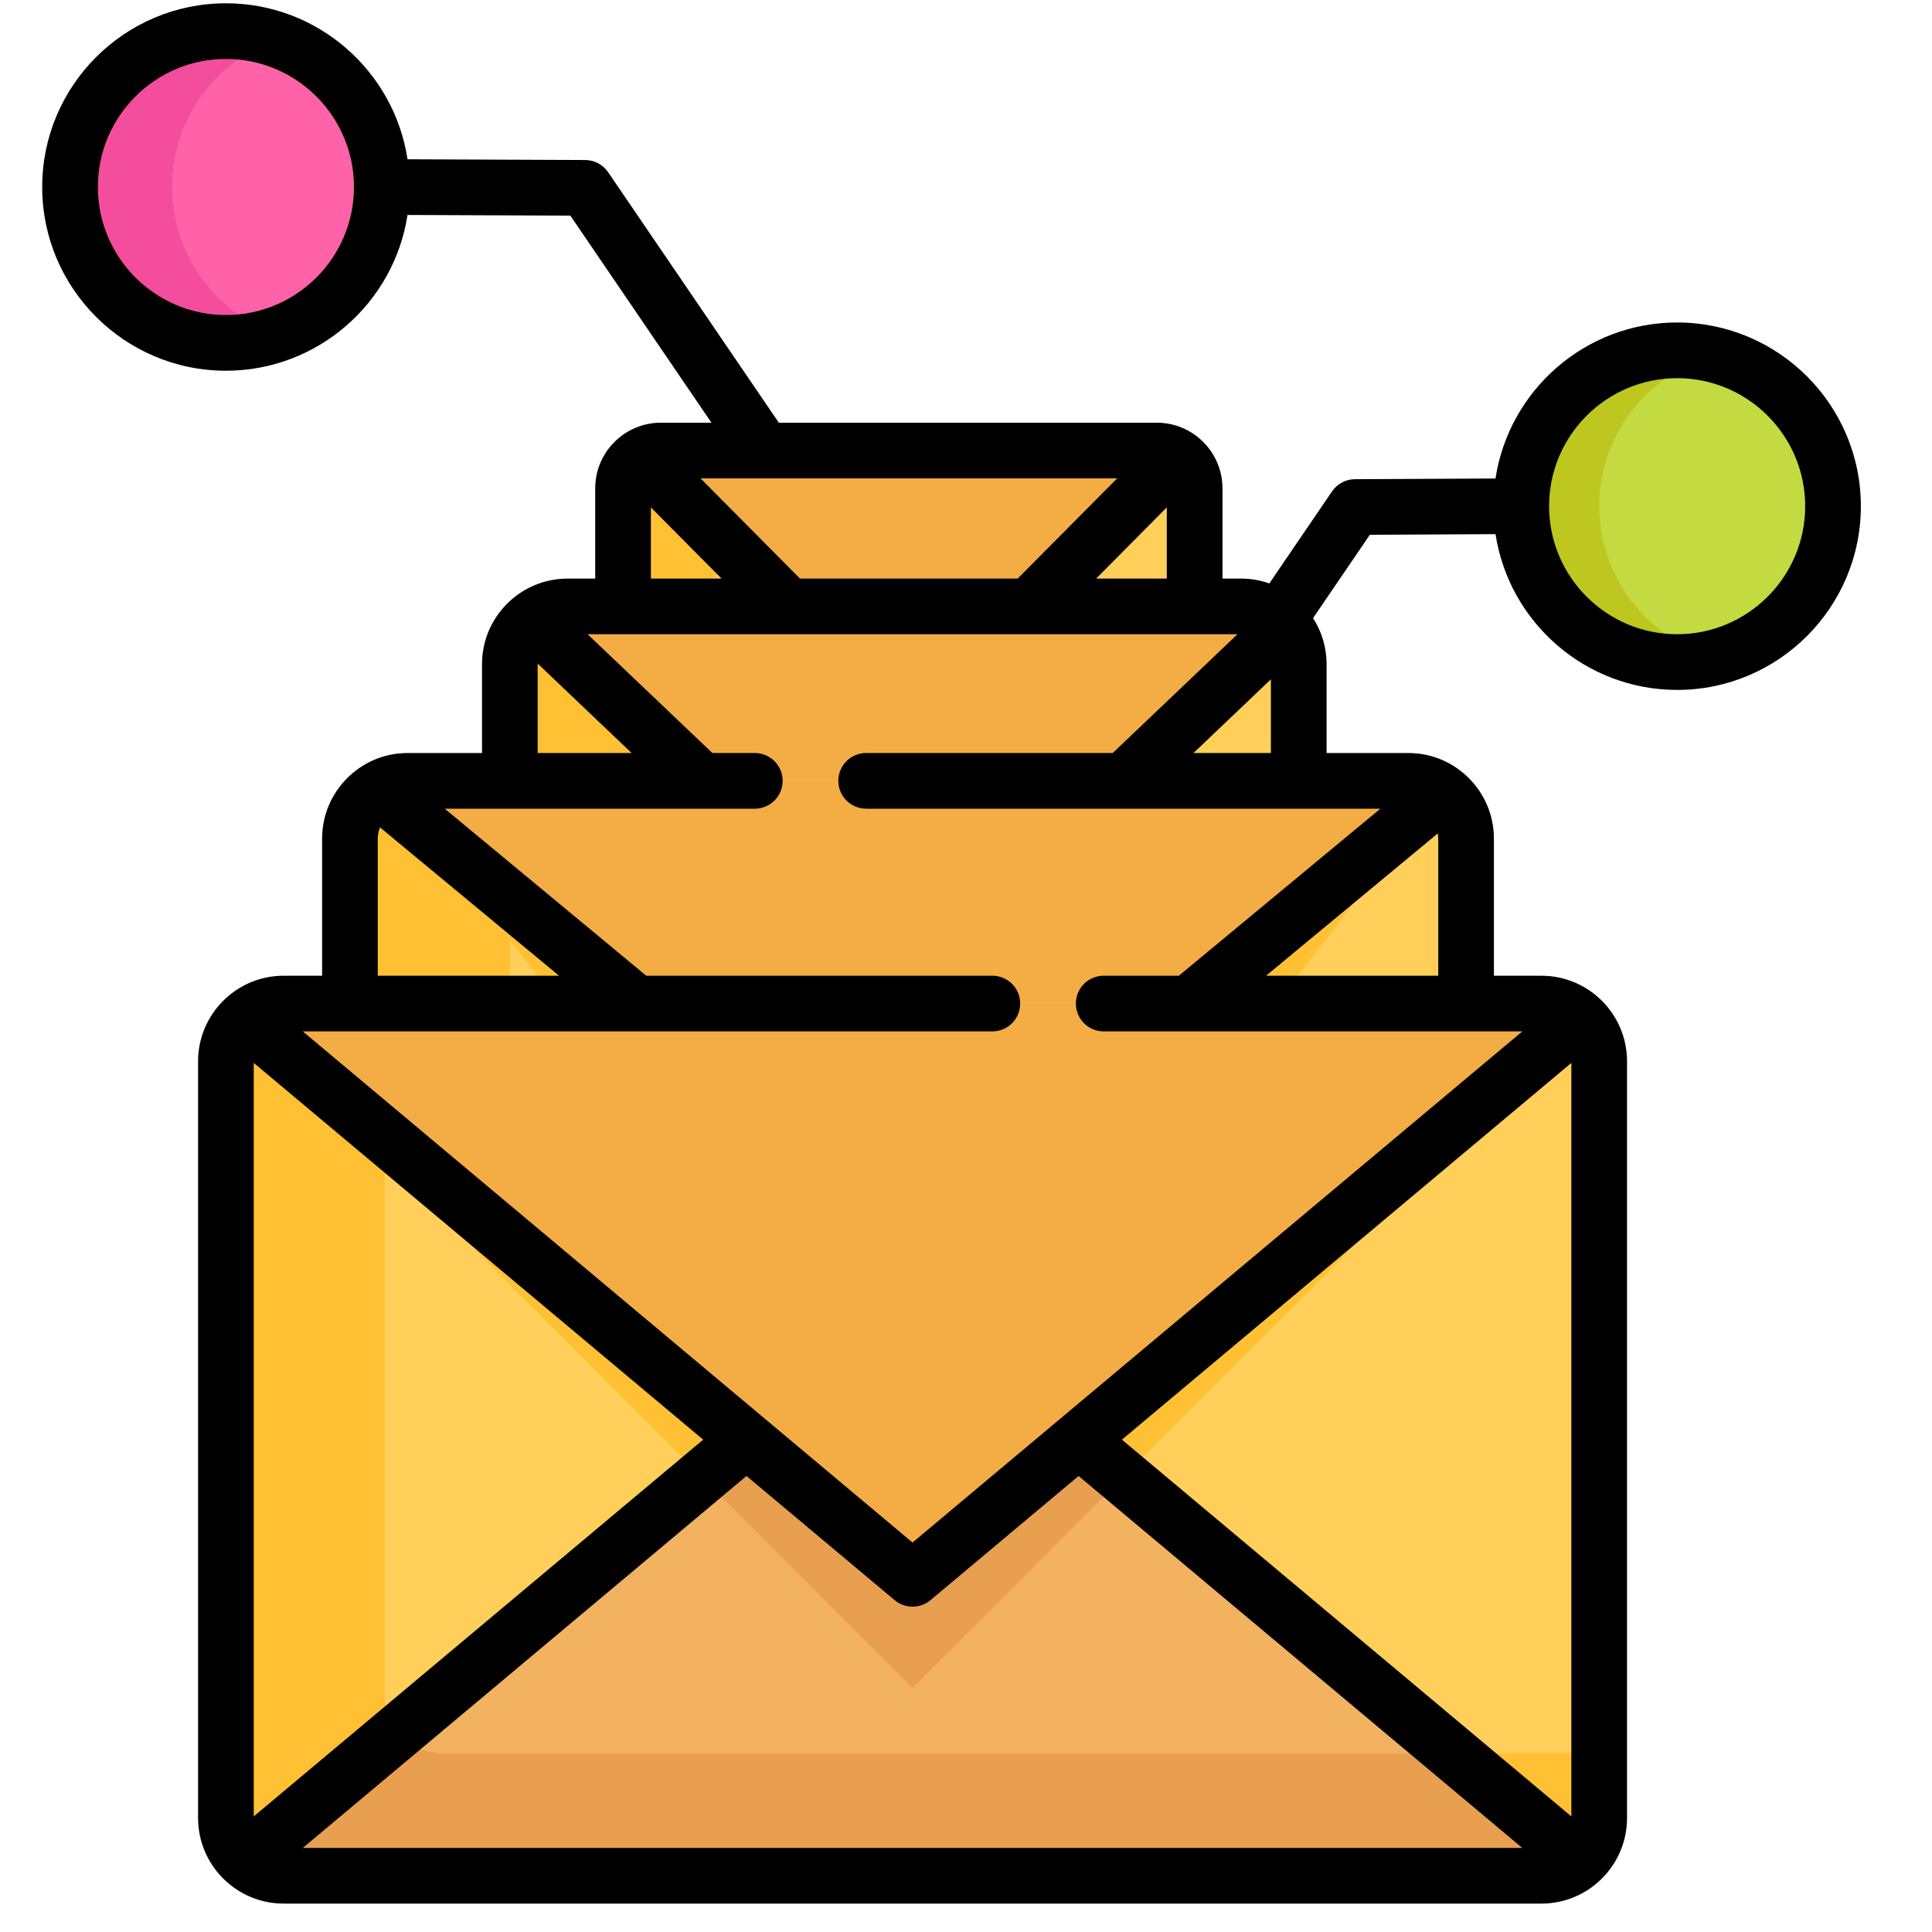 <svg width="61" height="61" viewBox="0 0 61 61" fill="none" xmlns="http://www.w3.org/2000/svg">
<g clip-path="url(#clip0_1808_16891)">
<path d="M37.716 15.343C37.715 15.324 37.713 15.304 37.711 15.285C37.709 15.269 37.707 15.254 37.705 15.238C37.702 15.218 37.699 15.198 37.694 15.178C37.686 15.14 37.677 15.101 37.665 15.065C37.661 15.052 37.658 15.04 37.653 15.028C37.647 15.012 37.641 14.996 37.634 14.979C37.626 14.959 37.618 14.94 37.609 14.919C37.586 14.87 37.56 14.822 37.531 14.778C37.522 14.762 37.511 14.747 37.501 14.733C37.494 14.723 37.487 14.713 37.478 14.703C37.468 14.689 37.457 14.673 37.446 14.661C37.415 14.623 37.382 14.588 37.347 14.555C37.336 14.543 37.323 14.532 37.311 14.521C37.288 14.501 37.263 14.481 37.238 14.463C37.221 14.45 37.203 14.437 37.184 14.425C37.161 14.41 37.136 14.395 37.112 14.38C37.09 14.368 37.066 14.355 37.041 14.343C37.04 14.342 37.038 14.342 37.035 14.341C37.013 14.329 36.99 14.319 36.966 14.309C36.935 14.297 36.903 14.286 36.87 14.276C36.844 14.268 36.818 14.261 36.791 14.255C36.763 14.248 36.733 14.242 36.705 14.239C36.704 14.239 36.704 14.239 36.704 14.239C36.675 14.234 36.644 14.23 36.615 14.228C36.584 14.226 36.554 14.225 36.523 14.225H24.125H20.867C20.837 14.225 20.806 14.226 20.776 14.228C20.747 14.23 20.716 14.234 20.687 14.239C20.687 14.239 20.687 14.239 20.686 14.239C20.657 14.242 20.628 14.248 20.6 14.255C20.573 14.261 20.547 14.268 20.521 14.276C20.489 14.286 20.456 14.297 20.424 14.309C20.401 14.319 20.377 14.329 20.355 14.341C20.353 14.342 20.35 14.342 20.349 14.343C20.325 14.355 20.301 14.368 20.279 14.38C20.254 14.395 20.23 14.41 20.206 14.425C20.188 14.437 20.17 14.45 20.152 14.463C20.128 14.481 20.103 14.501 20.08 14.521C20.068 14.532 20.055 14.543 20.043 14.555C20.008 14.588 19.975 14.623 19.945 14.661C19.933 14.673 19.923 14.689 19.912 14.703C19.904 14.713 19.897 14.723 19.89 14.733C19.879 14.747 19.869 14.762 19.859 14.778C19.83 14.822 19.804 14.87 19.782 14.919C19.773 14.94 19.765 14.959 19.756 14.979C19.749 14.996 19.743 15.012 19.738 15.028C19.733 15.04 19.729 15.052 19.726 15.065C19.714 15.101 19.705 15.14 19.697 15.178C19.692 15.198 19.688 15.218 19.686 15.238C19.684 15.254 19.681 15.269 19.68 15.285C19.678 15.304 19.675 15.324 19.674 15.343C19.673 15.368 19.672 15.394 19.672 15.42V20.318H24.893H32.498H37.719V15.42C37.719 15.394 37.718 15.368 37.716 15.343Z" fill="#FFCF59"/>
<path d="M22.608 15.343C22.609 15.324 22.611 15.304 22.614 15.285C22.615 15.269 22.617 15.254 22.62 15.238C22.622 15.218 22.626 15.198 22.63 15.178C22.639 15.14 22.648 15.101 22.66 15.065C22.663 15.052 22.667 15.04 22.671 15.028C22.677 15.012 22.683 14.996 22.69 14.979C22.698 14.959 22.706 14.94 22.716 14.919C22.738 14.87 22.764 14.822 22.793 14.778C22.802 14.762 22.813 14.747 22.824 14.733C22.831 14.723 22.838 14.713 22.846 14.703C22.856 14.689 22.867 14.673 22.879 14.661C22.909 14.623 22.942 14.588 22.977 14.555C22.989 14.543 23.002 14.532 23.014 14.521C23.037 14.501 23.061 14.481 23.086 14.463C23.104 14.45 23.121 14.437 23.14 14.425C23.163 14.41 23.188 14.395 23.213 14.38C23.235 14.368 23.258 14.355 23.283 14.343C23.284 14.342 23.287 14.342 23.289 14.341C23.311 14.329 23.335 14.319 23.358 14.309C23.39 14.297 23.422 14.286 23.455 14.276C23.481 14.268 23.507 14.261 23.534 14.255C23.562 14.248 23.591 14.242 23.619 14.239C23.62 14.239 23.62 14.239 23.62 14.239C23.65 14.234 23.68 14.23 23.71 14.228C23.74 14.226 23.77 14.225 23.801 14.225H20.867C20.837 14.225 20.806 14.226 20.776 14.228C20.747 14.23 20.716 14.234 20.687 14.239C20.687 14.239 20.687 14.239 20.686 14.239C20.657 14.242 20.628 14.248 20.6 14.255C20.573 14.261 20.547 14.268 20.521 14.276C20.489 14.286 20.456 14.297 20.424 14.309C20.401 14.319 20.377 14.329 20.355 14.341C20.353 14.342 20.35 14.342 20.349 14.343C20.325 14.355 20.301 14.368 20.279 14.38C20.254 14.395 20.23 14.41 20.206 14.425C20.188 14.437 20.17 14.45 20.152 14.463C20.128 14.481 20.103 14.501 20.08 14.521C20.068 14.532 20.055 14.543 20.043 14.555C20.008 14.588 19.975 14.623 19.945 14.661C19.933 14.673 19.923 14.689 19.912 14.703C19.904 14.713 19.897 14.723 19.89 14.733C19.879 14.747 19.869 14.762 19.859 14.778C19.83 14.822 19.804 14.87 19.782 14.919C19.773 14.94 19.765 14.959 19.756 14.979C19.749 14.996 19.743 15.012 19.738 15.028C19.733 15.04 19.729 15.052 19.726 15.065C19.714 15.101 19.705 15.14 19.697 15.178C19.692 15.198 19.688 15.218 19.686 15.238C19.684 15.254 19.681 15.269 19.68 15.285C19.678 15.304 19.675 15.324 19.674 15.343C19.673 15.368 19.672 15.394 19.672 15.42V20.318H22.606V15.42C22.606 15.394 22.607 15.368 22.608 15.343Z" fill="#FFC033"/>
<path d="M37.185 14.425L32.499 19.146H24.893L20.207 14.425C20.23 14.41 20.255 14.395 20.28 14.38C20.302 14.368 20.325 14.355 20.35 14.343C20.351 14.342 20.354 14.342 20.356 14.341C20.378 14.329 20.402 14.319 20.425 14.309C20.457 14.297 20.489 14.286 20.522 14.276C20.548 14.268 20.574 14.261 20.601 14.255C20.629 14.248 20.658 14.242 20.686 14.239C20.688 14.239 20.688 14.239 20.688 14.239C20.717 14.234 20.747 14.23 20.777 14.228C20.807 14.226 20.837 14.225 20.868 14.225H24.126H36.524C36.555 14.225 36.585 14.226 36.616 14.228C36.645 14.23 36.675 14.234 36.705 14.239C36.705 14.239 36.705 14.239 36.706 14.239C36.734 14.242 36.763 14.248 36.791 14.255C36.818 14.261 36.845 14.268 36.871 14.276C36.904 14.286 36.935 14.297 36.967 14.309C36.991 14.319 37.014 14.329 37.036 14.341C37.039 14.342 37.041 14.342 37.042 14.343C37.067 14.355 37.09 14.368 37.112 14.38C37.137 14.395 37.162 14.41 37.185 14.425Z" fill="#F4AC45"/>
<path d="M41.001 20.845C41 20.825 40.999 20.805 40.996 20.786C40.991 20.724 40.981 20.662 40.968 20.602C40.964 20.577 40.958 20.552 40.951 20.527C40.93 20.437 40.899 20.349 40.864 20.265C40.853 20.24 40.843 20.216 40.832 20.193C40.809 20.143 40.783 20.095 40.755 20.047C40.743 20.027 40.732 20.008 40.719 19.989C40.705 19.967 40.691 19.946 40.675 19.925C40.661 19.904 40.646 19.882 40.63 19.863C40.614 19.841 40.598 19.822 40.582 19.802C40.556 19.771 40.53 19.742 40.502 19.712C40.484 19.694 40.467 19.676 40.448 19.659C40.427 19.637 40.406 19.618 40.384 19.599C40.379 19.594 40.374 19.591 40.37 19.586C40.347 19.567 40.324 19.548 40.3 19.53C40.275 19.51 40.249 19.491 40.222 19.472C40.195 19.453 40.167 19.435 40.14 19.418C40.114 19.402 40.088 19.388 40.062 19.373C40.032 19.356 39.999 19.34 39.966 19.323C39.937 19.309 39.907 19.295 39.876 19.284C39.85 19.273 39.825 19.262 39.798 19.253C39.779 19.246 39.759 19.239 39.739 19.233C39.717 19.226 39.694 19.219 39.672 19.213C39.654 19.207 39.635 19.203 39.616 19.199C39.594 19.193 39.572 19.188 39.549 19.184C39.523 19.178 39.496 19.173 39.469 19.17C39.441 19.164 39.412 19.16 39.383 19.157C39.351 19.154 39.319 19.151 39.287 19.15C39.253 19.148 39.218 19.146 39.182 19.146H37.719H32.498H24.893H19.672H17.921C17.89 19.146 17.858 19.148 17.827 19.149C17.791 19.151 17.755 19.154 17.72 19.158C17.694 19.16 17.668 19.164 17.643 19.168C17.613 19.172 17.584 19.177 17.553 19.184C17.525 19.19 17.496 19.196 17.468 19.203C17.254 19.258 17.056 19.35 16.881 19.473C16.845 19.497 16.811 19.523 16.779 19.55C16.681 19.628 16.592 19.715 16.514 19.811C16.5 19.828 16.485 19.846 16.471 19.864C16.447 19.896 16.423 19.929 16.401 19.963C16.39 19.98 16.379 19.996 16.368 20.012C16.363 20.023 16.357 20.032 16.351 20.043C16.339 20.062 16.328 20.082 16.318 20.102C16.261 20.206 16.214 20.316 16.178 20.432C16.173 20.451 16.167 20.47 16.162 20.488C16.15 20.53 16.14 20.573 16.133 20.616C16.128 20.638 16.123 20.66 16.12 20.683C16.119 20.691 16.118 20.699 16.116 20.709C16.113 20.731 16.11 20.753 16.108 20.777C16.105 20.805 16.102 20.834 16.101 20.863C16.099 20.898 16.098 20.934 16.098 20.97V26.295H22.14H35.485H41.006V20.97C41.006 20.928 41.005 20.886 41.001 20.845Z" fill="#FFCF59"/>
<path d="M52.953 11.06C55.672 11.06 57.875 13.264 57.875 15.982C57.875 18.701 55.672 20.904 52.953 20.904C50.234 20.904 48.031 18.701 48.031 15.982C48.031 13.264 50.234 11.06 52.953 11.06Z" fill="#C3DA40"/>
<path d="M50.492 15.982C50.492 13.689 52.06 11.762 54.184 11.216C53.79 11.114 53.378 11.06 52.953 11.06C50.234 11.06 48.031 13.264 48.031 15.982C48.031 18.701 50.234 20.904 52.953 20.904C53.378 20.904 53.79 20.851 54.184 20.749C52.06 20.203 50.492 18.276 50.492 15.982Z" fill="#BEC620"/>
<path d="M50.336 58.138C50.345 58.116 50.355 58.094 50.364 58.07C50.355 58.093 50.345 58.116 50.336 58.138Z" fill="#FFCF59"/>
<path d="M50.209 58.376C50.219 58.36 50.23 58.342 50.241 58.325C50.23 58.342 50.219 58.359 50.209 58.376Z" fill="#FFCF59"/>
<path d="M49.828 58.809C49.85 58.79 49.873 58.771 49.894 58.752C49.873 58.772 49.85 58.791 49.828 58.809Z" fill="#F2AA0A"/>
<path d="M49.588 58.976C49.607 58.966 49.624 58.955 49.642 58.943C49.624 58.955 49.605 58.966 49.588 58.976Z" fill="#FFCF59"/>
<path d="M49.352 59.093C49.37 59.085 49.389 59.078 49.407 59.07C49.388 59.077 49.37 59.085 49.352 59.093Z" fill="#FFCF59"/>
<path d="M48.947 59.203C48.978 59.199 49.007 59.194 49.038 59.187C49.008 59.194 48.978 59.199 48.947 59.203Z" fill="#F2AA0A"/>
<path d="M7.133 0.982C9.852 0.982 12.055 3.186 12.055 5.904C12.055 8.623 9.852 10.826 7.133 10.826C4.414 10.826 2.211 8.623 2.211 5.904C2.211 3.186 4.414 0.982 7.133 0.982Z" fill="#FF62A7"/>
<path d="M5.434 5.904C5.434 3.75 6.817 1.921 8.744 1.254C8.239 1.079 7.697 0.982 7.133 0.982C4.414 0.982 2.211 3.186 2.211 5.904C2.211 8.623 4.414 10.826 7.133 10.826C7.697 10.826 8.239 10.73 8.744 10.555C6.817 9.888 5.434 8.058 5.434 5.904Z" fill="#F44D9D"/>
<path d="M8.588 59.187C8.618 59.194 8.648 59.199 8.678 59.203C8.648 59.199 8.617 59.194 8.588 59.187Z" fill="#F2AA0A"/>
<path d="M8.221 59.07C8.238 59.078 8.257 59.085 8.276 59.093C8.257 59.085 8.239 59.077 8.221 59.07Z" fill="#FFCF59"/>
<path d="M7.984 58.943C8.002 58.955 8.02 58.966 8.038 58.976C8.021 58.966 8.002 58.955 7.984 58.943Z" fill="#FFCF59"/>
<path d="M7.732 58.752C7.754 58.771 7.776 58.79 7.798 58.809C7.776 58.791 7.754 58.772 7.732 58.752Z" fill="#F2AA0A"/>
<path d="M7.385 58.325C7.395 58.342 7.406 58.36 7.416 58.376C7.406 58.359 7.395 58.342 7.385 58.325Z" fill="#FFCF59"/>
<path d="M7.26 58.07C7.269 58.094 7.279 58.116 7.289 58.138C7.279 58.116 7.269 58.093 7.26 58.07Z" fill="#FFCF59"/>
<path d="M46.287 26.369C46.287 26.366 46.287 26.363 46.287 26.36C46.285 26.331 46.282 26.302 46.279 26.273C46.278 26.261 46.277 26.249 46.274 26.239C46.272 26.214 46.268 26.189 46.264 26.165C46.259 26.138 46.254 26.112 46.248 26.086C46.245 26.068 46.24 26.049 46.236 26.03C46.227 25.998 46.218 25.967 46.209 25.935C46.189 25.872 46.165 25.811 46.139 25.75C46.125 25.72 46.111 25.689 46.096 25.659C46.08 25.625 46.061 25.591 46.041 25.558C46.029 25.537 46.016 25.516 46.004 25.496C45.889 25.315 45.742 25.157 45.572 25.028C45.558 25.018 45.544 25.007 45.53 24.997C45.393 24.898 45.242 24.818 45.08 24.76C45.058 24.753 45.035 24.744 45.013 24.738C44.921 24.709 44.826 24.687 44.727 24.673C44.709 24.671 44.69 24.667 44.67 24.666C44.634 24.661 44.596 24.659 44.559 24.657C44.528 24.655 44.498 24.654 44.466 24.654H41.007H35.486H22.141H16.098H12.873C12.832 24.654 12.793 24.655 12.753 24.659C12.746 24.659 12.739 24.659 12.732 24.66C12.702 24.663 12.674 24.665 12.646 24.668C12.631 24.671 12.616 24.672 12.6 24.674C12.557 24.681 12.514 24.689 12.47 24.7C12.439 24.706 12.406 24.714 12.374 24.723C12.373 24.723 12.371 24.725 12.37 24.726C12.331 24.736 12.292 24.748 12.255 24.762C12.216 24.776 12.177 24.791 12.14 24.808C12.108 24.822 12.075 24.837 12.044 24.854C12.003 24.875 11.963 24.897 11.924 24.92C11.889 24.941 11.855 24.964 11.822 24.988C11.793 25.008 11.764 25.03 11.736 25.053C11.706 25.076 11.677 25.101 11.649 25.127C11.617 25.156 11.585 25.185 11.555 25.217C11.533 25.241 11.511 25.266 11.488 25.292C11.464 25.32 11.439 25.35 11.416 25.381C11.393 25.411 11.371 25.443 11.35 25.475C11.33 25.505 11.311 25.535 11.294 25.566C11.273 25.601 11.254 25.637 11.235 25.675C11.218 25.709 11.202 25.744 11.187 25.78C11.172 25.816 11.159 25.852 11.146 25.89C11.133 25.926 11.123 25.963 11.112 26.002C11.103 26.037 11.093 26.073 11.086 26.11C11.085 26.112 11.085 26.114 11.085 26.117C11.077 26.154 11.071 26.192 11.066 26.23C11.065 26.235 11.064 26.24 11.064 26.244C11.06 26.27 11.058 26.296 11.056 26.322C11.053 26.34 11.052 26.358 11.051 26.377C11.05 26.411 11.049 26.444 11.049 26.478V33.443H20.089H37.538H46.291V26.478C46.291 26.441 46.289 26.405 46.287 26.369Z" fill="#FFCF59"/>
<path d="M12.877 25.127L13.272 26.036L21.738 36.971H36.208L45.223 25.318L26.987 27.432L12.877 25.127Z" fill="#FFC033"/>
<path d="M16.104 26.377C16.105 26.358 16.107 26.34 16.109 26.322C16.111 26.296 16.114 26.27 16.117 26.244C16.117 26.24 16.118 26.235 16.119 26.23C16.124 26.192 16.13 26.154 16.138 26.117C16.138 26.114 16.138 26.112 16.14 26.11C16.146 26.073 16.156 26.037 16.165 26.002C16.176 25.963 16.186 25.926 16.199 25.89C16.212 25.852 16.225 25.816 16.24 25.78C16.256 25.744 16.271 25.709 16.288 25.675C16.307 25.637 16.326 25.601 16.347 25.566C16.364 25.535 16.383 25.505 16.403 25.475C16.424 25.443 16.447 25.411 16.469 25.381C16.492 25.35 16.517 25.32 16.541 25.292C16.564 25.266 16.586 25.241 16.608 25.217C16.639 25.185 16.67 25.156 16.702 25.127C16.73 25.101 16.759 25.076 16.789 25.053C16.817 25.03 16.846 25.008 16.875 24.988C16.908 24.964 16.942 24.941 16.977 24.92C17.016 24.897 17.056 24.875 17.097 24.854C17.128 24.837 17.161 24.822 17.193 24.808C17.23 24.791 17.269 24.776 17.308 24.762C17.345 24.748 17.384 24.736 17.423 24.726C17.424 24.725 17.426 24.723 17.427 24.723C17.459 24.714 17.492 24.706 17.523 24.7C17.567 24.689 17.61 24.681 17.654 24.674C17.669 24.672 17.684 24.671 17.699 24.668C17.727 24.665 17.756 24.663 17.785 24.66C17.792 24.659 17.799 24.659 17.806 24.659C17.846 24.655 17.886 24.654 17.927 24.654H16.098H12.873C12.832 24.654 12.793 24.655 12.753 24.659C12.746 24.659 12.739 24.659 12.732 24.66C12.702 24.663 12.674 24.665 12.646 24.668C12.631 24.671 12.616 24.672 12.6 24.674C12.557 24.681 12.514 24.689 12.47 24.7C12.439 24.706 12.406 24.714 12.374 24.723C12.373 24.723 12.371 24.725 12.37 24.726C12.331 24.736 12.292 24.748 12.255 24.762C12.216 24.776 12.177 24.791 12.14 24.808C12.108 24.822 12.075 24.837 12.044 24.854C12.003 24.875 11.963 24.897 11.924 24.92C11.889 24.941 11.855 24.964 11.822 24.988C11.793 25.008 11.764 25.03 11.736 25.053C11.706 25.076 11.677 25.101 11.649 25.127C11.617 25.156 11.585 25.185 11.555 25.217C11.533 25.241 11.511 25.266 11.488 25.292C11.464 25.32 11.439 25.35 11.416 25.381C11.393 25.411 11.371 25.443 11.35 25.475C11.33 25.505 11.311 25.535 11.294 25.566C11.273 25.601 11.254 25.637 11.235 25.675C11.218 25.709 11.202 25.744 11.187 25.78C11.172 25.816 11.159 25.852 11.146 25.89C11.133 25.926 11.123 25.963 11.112 26.002C11.103 26.037 11.093 26.073 11.086 26.11C11.085 26.112 11.085 26.114 11.085 26.117C11.077 26.154 11.071 26.192 11.066 26.23C11.065 26.235 11.064 26.24 11.064 26.244C11.06 26.27 11.058 26.296 11.056 26.322C11.053 26.34 11.052 26.358 11.051 26.377C11.05 26.411 11.049 26.444 11.049 26.478V33.443H16.102V26.478C16.102 26.444 16.103 26.411 16.104 26.377Z" fill="#FFC033"/>
<path d="M20.646 20.863C20.648 20.834 20.65 20.805 20.653 20.777C20.656 20.753 20.658 20.731 20.662 20.709C20.663 20.699 20.664 20.691 20.665 20.683C20.669 20.66 20.673 20.638 20.678 20.616C20.685 20.573 20.695 20.53 20.707 20.488C20.712 20.47 20.718 20.451 20.724 20.432C20.759 20.316 20.806 20.206 20.863 20.102C20.874 20.082 20.884 20.062 20.896 20.043C20.902 20.032 20.908 20.023 20.913 20.012C20.924 19.996 20.935 19.98 20.946 19.963C20.969 19.929 20.992 19.896 21.017 19.864C21.031 19.846 21.045 19.828 21.059 19.811C21.137 19.715 21.226 19.628 21.324 19.55C21.356 19.523 21.39 19.497 21.426 19.473C21.601 19.35 21.799 19.258 22.013 19.203C22.041 19.196 22.07 19.19 22.098 19.184C22.129 19.177 22.158 19.172 22.189 19.168C22.213 19.164 22.239 19.16 22.265 19.158C22.3 19.154 22.336 19.151 22.372 19.149C22.403 19.148 22.435 19.146 22.466 19.146H19.672H17.921C17.89 19.146 17.858 19.148 17.827 19.149C17.791 19.151 17.755 19.154 17.72 19.158C17.694 19.16 17.668 19.164 17.643 19.168C17.613 19.172 17.584 19.177 17.553 19.184C17.525 19.19 17.496 19.196 17.468 19.203C17.254 19.258 17.056 19.35 16.881 19.473C16.845 19.497 16.811 19.523 16.779 19.55C16.681 19.628 16.592 19.715 16.514 19.811C16.5 19.828 16.485 19.846 16.471 19.864C16.447 19.896 16.423 19.929 16.401 19.963C16.39 19.98 16.379 19.996 16.368 20.012C16.363 20.023 16.357 20.032 16.351 20.043C16.339 20.062 16.328 20.082 16.318 20.102C16.261 20.206 16.214 20.316 16.178 20.432C16.173 20.451 16.167 20.47 16.162 20.488C16.15 20.53 16.14 20.573 16.133 20.616C16.128 20.638 16.123 20.66 16.12 20.683C16.119 20.691 16.118 20.699 16.116 20.709C16.113 20.731 16.11 20.753 16.108 20.777C16.105 20.805 16.102 20.834 16.101 20.863C16.099 20.898 16.098 20.934 16.098 20.97V24.654H20.643V20.97C20.643 20.934 20.644 20.898 20.646 20.863Z" fill="#FFC033"/>
<path d="M40.503 19.712C40.531 19.742 40.557 19.771 40.582 19.802L35.486 24.654H22.141L16.779 19.55C16.812 19.523 16.846 19.497 16.881 19.473C17.057 19.35 17.255 19.258 17.468 19.203C17.497 19.196 17.526 19.19 17.554 19.184C17.584 19.177 17.614 19.172 17.644 19.168C17.669 19.164 17.695 19.16 17.72 19.158C17.756 19.154 17.792 19.151 17.828 19.149C17.859 19.148 17.89 19.146 17.922 19.146H19.673H24.893H32.499H37.719H39.183C39.218 19.146 39.254 19.148 39.288 19.15C39.32 19.151 39.352 19.154 39.384 19.157C39.413 19.16 39.442 19.164 39.47 19.17C39.497 19.173 39.524 19.178 39.55 19.184C39.572 19.188 39.594 19.193 39.617 19.199C39.636 19.203 39.654 19.207 39.673 19.213C39.695 19.219 39.718 19.226 39.74 19.233C39.76 19.239 39.78 19.246 39.798 19.253C39.825 19.262 39.851 19.273 39.877 19.284C39.907 19.295 39.938 19.309 39.967 19.323C40 19.34 40.033 19.356 40.063 19.373C40.089 19.388 40.115 19.402 40.141 19.418C40.168 19.435 40.196 19.453 40.223 19.472C40.25 19.491 40.275 19.51 40.301 19.53C40.325 19.548 40.348 19.567 40.37 19.586C40.375 19.591 40.38 19.594 40.384 19.599C40.407 19.618 40.428 19.637 40.449 19.659C40.468 19.676 40.485 19.694 40.503 19.712Z" fill="#F4AC45"/>
<path d="M45.572 25.028L37.538 31.686H20.088L11.924 24.92C11.963 24.897 12.002 24.875 12.043 24.854C12.075 24.837 12.108 24.822 12.139 24.808C12.177 24.791 12.216 24.776 12.254 24.762C12.292 24.748 12.331 24.736 12.369 24.726C12.37 24.725 12.373 24.723 12.374 24.723C12.405 24.714 12.438 24.706 12.47 24.7C12.513 24.689 12.557 24.681 12.6 24.674C12.615 24.672 12.63 24.671 12.646 24.668C12.674 24.665 12.702 24.663 12.731 24.66C12.738 24.659 12.745 24.659 12.752 24.659C12.792 24.655 12.832 24.654 12.873 24.654H16.098H22.14H35.486H41.006H44.466C44.497 24.654 44.528 24.655 44.558 24.657C44.596 24.659 44.633 24.661 44.669 24.666C44.69 24.667 44.708 24.671 44.727 24.673C44.825 24.687 44.92 24.709 45.013 24.738C45.035 24.744 45.057 24.753 45.08 24.76C45.241 24.818 45.393 24.898 45.53 24.997C45.544 25.007 45.558 25.018 45.572 25.028Z" fill="#F4AC45"/>
<path d="M50.455 33.14C50.451 33.12 50.447 33.099 50.441 33.079C50.431 33.039 50.421 32.999 50.408 32.959C50.403 32.943 50.397 32.927 50.391 32.91C50.383 32.887 50.375 32.863 50.366 32.84C50.356 32.816 50.347 32.794 50.337 32.772C50.308 32.707 50.277 32.645 50.241 32.586C50.231 32.568 50.22 32.55 50.21 32.534C50.169 32.468 50.123 32.406 50.074 32.348C50.056 32.327 50.039 32.307 50.022 32.287C49.985 32.246 49.946 32.206 49.905 32.168C49.902 32.165 49.897 32.161 49.893 32.158C49.872 32.139 49.85 32.12 49.828 32.102C49.769 32.052 49.707 32.008 49.641 31.967C49.624 31.955 49.606 31.945 49.587 31.934C49.529 31.9 49.469 31.868 49.406 31.84C49.388 31.832 49.37 31.825 49.351 31.817C49.346 31.816 49.34 31.813 49.334 31.811C49.315 31.803 49.294 31.796 49.275 31.789C49.197 31.762 49.119 31.739 49.037 31.723C49.006 31.716 48.977 31.711 48.947 31.707C48.856 31.693 48.764 31.686 48.669 31.686H46.29H37.537H20.088H11.048H8.956C8.861 31.686 8.769 31.693 8.679 31.707C8.648 31.711 8.619 31.716 8.588 31.723C8.506 31.739 8.428 31.762 8.35 31.789C8.33 31.796 8.311 31.803 8.291 31.811C8.285 31.813 8.279 31.816 8.274 31.817C8.255 31.825 8.237 31.832 8.219 31.84C8.156 31.868 8.096 31.9 8.037 31.934C8.019 31.945 8.001 31.955 7.984 31.967C7.918 32.008 7.856 32.052 7.797 32.102C7.775 32.12 7.753 32.139 7.732 32.158C7.728 32.161 7.723 32.165 7.72 32.168C7.679 32.206 7.64 32.246 7.603 32.287C7.586 32.307 7.569 32.327 7.551 32.348C7.502 32.406 7.456 32.468 7.415 32.534C7.405 32.55 7.394 32.568 7.384 32.586C7.348 32.645 7.317 32.707 7.289 32.772C7.278 32.794 7.269 32.816 7.259 32.84C7.25 32.863 7.242 32.887 7.234 32.91C7.228 32.927 7.222 32.943 7.217 32.959C7.204 32.999 7.194 33.039 7.184 33.079C7.179 33.099 7.174 33.12 7.17 33.14C7.146 33.259 7.133 33.382 7.133 33.509V57.401C7.133 57.528 7.146 57.651 7.17 57.77C7.174 57.79 7.179 57.811 7.184 57.831C7.204 57.913 7.229 57.993 7.259 58.07C7.269 58.094 7.278 58.116 7.289 58.138C7.317 58.203 7.348 58.265 7.384 58.325C7.394 58.342 7.405 58.36 7.415 58.376C7.456 58.442 7.502 58.504 7.551 58.562C7.569 58.584 7.586 58.603 7.603 58.623C7.64 58.664 7.679 58.704 7.72 58.742C7.723 58.745 7.728 58.749 7.732 58.752C7.753 58.771 7.775 58.79 7.797 58.809C7.856 58.858 7.918 58.902 7.984 58.943C8.001 58.955 8.019 58.966 8.037 58.976C8.096 59.01 8.156 59.042 8.219 59.07C8.237 59.078 8.255 59.085 8.274 59.093C8.279 59.094 8.285 59.097 8.291 59.099C8.311 59.107 8.33 59.114 8.35 59.121C8.428 59.148 8.506 59.171 8.588 59.187C8.619 59.194 8.648 59.199 8.679 59.203C8.769 59.218 8.861 59.225 8.956 59.225H48.669C48.764 59.225 48.856 59.218 48.947 59.203C48.977 59.199 49.006 59.194 49.037 59.187C49.119 59.171 49.197 59.148 49.275 59.121C49.294 59.114 49.315 59.107 49.334 59.099C49.34 59.097 49.346 59.094 49.351 59.093C49.37 59.085 49.388 59.078 49.406 59.07C49.469 59.042 49.529 59.01 49.587 58.976C49.606 58.966 49.624 58.955 49.641 58.943C49.707 58.902 49.769 58.858 49.828 58.809C49.85 58.79 49.872 58.771 49.893 58.752C49.897 58.749 49.902 58.745 49.905 58.742C49.946 58.704 49.985 58.664 50.022 58.623C50.039 58.603 50.056 58.584 50.074 58.562C50.123 58.504 50.169 58.442 50.21 58.376C50.22 58.36 50.231 58.342 50.241 58.325C50.277 58.265 50.308 58.203 50.337 58.138C50.347 58.116 50.356 58.094 50.366 58.07C50.396 57.993 50.421 57.913 50.441 57.831C50.447 57.811 50.451 57.79 50.455 57.77C50.479 57.651 50.492 57.528 50.492 57.401V33.509C50.492 33.382 50.479 33.259 50.455 33.14Z" fill="#FFCF59"/>
<path d="M49.906 32.168L28.813 53.297L7.721 32.168C7.724 32.165 7.729 32.161 7.732 32.158C7.754 32.139 7.776 32.12 7.798 32.102C7.857 32.052 7.919 32.008 7.984 31.967C8.002 31.955 8.02 31.945 8.038 31.934C8.097 31.9 8.157 31.868 8.22 31.84C8.238 31.832 8.256 31.825 8.275 31.817C8.28 31.816 8.286 31.813 8.291 31.811C8.311 31.803 8.331 31.796 8.351 31.789C8.429 31.762 8.507 31.739 8.589 31.723C8.62 31.716 8.649 31.711 8.679 31.707C8.77 31.693 8.862 31.686 8.957 31.686H11.049H20.089H37.538H46.291H48.669C48.764 31.686 48.857 31.693 48.947 31.707C48.978 31.711 49.007 31.716 49.038 31.723C49.12 31.739 49.198 31.762 49.275 31.789C49.295 31.796 49.315 31.803 49.335 31.811C49.341 31.813 49.347 31.816 49.352 31.817C49.37 31.825 49.389 31.832 49.407 31.84C49.47 31.868 49.53 31.9 49.588 31.934C49.607 31.945 49.625 31.955 49.642 31.967C49.708 32.008 49.77 32.052 49.828 32.102C49.851 32.12 49.873 32.139 49.894 32.158C49.898 32.161 49.902 32.165 49.906 32.168Z" fill="#FFC033"/>
<path d="M13.968 55.36C13.873 55.36 13.781 55.353 13.691 55.339C13.66 55.334 13.631 55.33 13.6 55.323C13.518 55.306 13.44 55.284 13.363 55.257C13.343 55.25 13.323 55.243 13.303 55.235C13.297 55.233 13.291 55.23 13.286 55.229C13.268 55.221 13.249 55.214 13.231 55.206C13.168 55.177 13.108 55.146 13.05 55.112C13.031 55.101 13.013 55.091 12.996 55.079C12.93 55.038 12.868 54.993 12.809 54.944C12.787 54.925 12.765 54.907 12.744 54.888C12.74 54.885 12.736 54.881 12.732 54.877C12.691 54.84 12.652 54.8 12.615 54.759C12.598 54.739 12.581 54.719 12.563 54.698C12.514 54.639 12.468 54.577 12.427 54.512C12.417 54.495 12.406 54.478 12.396 54.46C12.361 54.401 12.329 54.338 12.301 54.274C12.29 54.252 12.281 54.229 12.271 54.206C12.241 54.129 12.216 54.049 12.197 53.967C12.191 53.947 12.186 53.926 12.182 53.906C12.158 53.786 12.145 53.663 12.145 53.537V31.686H11.048H8.956C8.861 31.686 8.769 31.693 8.679 31.707C8.648 31.711 8.619 31.716 8.588 31.723C8.506 31.739 8.428 31.762 8.35 31.789C8.33 31.796 8.311 31.803 8.291 31.811C8.285 31.813 8.279 31.816 8.274 31.817C8.255 31.825 8.237 31.832 8.219 31.84C8.156 31.868 8.096 31.9 8.037 31.934C8.019 31.945 8.001 31.955 7.984 31.967C7.918 32.008 7.856 32.052 7.797 32.102C7.775 32.12 7.753 32.139 7.732 32.158C7.728 32.161 7.723 32.165 7.72 32.168C7.679 32.206 7.64 32.246 7.603 32.287C7.586 32.307 7.569 32.327 7.551 32.348C7.502 32.406 7.456 32.468 7.415 32.534C7.405 32.55 7.394 32.568 7.384 32.586C7.348 32.645 7.317 32.707 7.289 32.772C7.278 32.794 7.269 32.816 7.259 32.84C7.25 32.863 7.242 32.887 7.234 32.91C7.228 32.927 7.222 32.943 7.217 32.959C7.204 32.999 7.194 33.039 7.184 33.079C7.179 33.099 7.174 33.12 7.17 33.14C7.146 33.259 7.133 33.382 7.133 33.509V57.401C7.133 57.528 7.146 57.651 7.17 57.77C7.174 57.79 7.179 57.811 7.184 57.831C7.204 57.913 7.229 57.993 7.259 58.07C7.269 58.094 7.278 58.116 7.289 58.138C7.317 58.203 7.348 58.265 7.384 58.325C7.394 58.342 7.405 58.36 7.415 58.376C7.456 58.442 7.502 58.504 7.551 58.562C7.569 58.584 7.586 58.603 7.603 58.623C7.64 58.664 7.679 58.704 7.72 58.742C7.723 58.745 7.728 58.749 7.732 58.752C7.753 58.771 7.775 58.79 7.797 58.809C7.856 58.858 7.918 58.902 7.984 58.943C8.001 58.955 8.019 58.966 8.037 58.976C8.096 59.01 8.156 59.042 8.219 59.07C8.237 59.078 8.255 59.085 8.274 59.093C8.279 59.094 8.285 59.097 8.291 59.099C8.311 59.107 8.33 59.114 8.35 59.121C8.428 59.148 8.506 59.171 8.588 59.187C8.619 59.194 8.648 59.199 8.679 59.203C8.769 59.218 8.861 59.225 8.956 59.225H48.669C48.764 59.225 48.856 59.218 48.947 59.203C48.977 59.199 49.006 59.194 49.037 59.187C49.119 59.171 49.197 59.148 49.275 59.121C49.294 59.114 49.315 59.107 49.334 59.099C49.34 59.097 49.346 59.094 49.351 59.093C49.37 59.085 49.388 59.078 49.406 59.07C49.469 59.042 49.529 59.01 49.587 58.976C49.606 58.966 49.624 58.955 49.641 58.943C49.707 58.902 49.769 58.858 49.828 58.809C49.85 58.79 49.872 58.771 49.893 58.752C49.897 58.749 49.902 58.745 49.905 58.742C49.946 58.704 49.985 58.664 50.022 58.623C50.039 58.603 50.056 58.584 50.074 58.562C50.123 58.504 50.169 58.442 50.21 58.376C50.22 58.36 50.231 58.342 50.241 58.325C50.277 58.265 50.308 58.203 50.337 58.138C50.347 58.116 50.356 58.094 50.366 58.07C50.396 57.993 50.421 57.913 50.441 57.831C50.447 57.811 50.451 57.79 50.455 57.77C50.479 57.651 50.492 57.528 50.492 57.401V55.36H13.968Z" fill="#FFC033"/>
<path d="M49.906 32.168L34.056 45.455L28.813 49.85L23.57 45.455L7.721 32.168C7.724 32.165 7.729 32.161 7.732 32.158C7.754 32.139 7.776 32.12 7.798 32.102C7.857 32.052 7.919 32.008 7.984 31.967C8.002 31.955 8.02 31.945 8.038 31.934C8.097 31.9 8.157 31.868 8.22 31.84C8.238 31.832 8.256 31.825 8.275 31.817C8.28 31.816 8.286 31.813 8.291 31.811C8.311 31.803 8.331 31.796 8.351 31.789C8.429 31.762 8.507 31.739 8.589 31.723C8.62 31.716 8.649 31.711 8.679 31.707C8.77 31.693 8.862 31.686 8.957 31.686H11.049H20.089H37.538H46.291H48.669C48.764 31.686 48.857 31.693 48.947 31.707C48.978 31.711 49.007 31.716 49.038 31.723C49.12 31.739 49.198 31.762 49.275 31.789C49.295 31.796 49.315 31.803 49.335 31.811C49.341 31.813 49.347 31.816 49.352 31.817C49.37 31.825 49.389 31.832 49.407 31.84C49.47 31.868 49.53 31.9 49.588 31.934C49.607 31.945 49.625 31.955 49.642 31.967C49.708 32.008 49.77 32.052 49.828 32.102C49.851 32.12 49.873 32.139 49.894 32.158C49.898 32.161 49.902 32.165 49.906 32.168Z" fill="#F4AC45"/>
<path d="M49.906 58.742C49.902 58.745 49.898 58.749 49.894 58.752C49.873 58.771 49.851 58.79 49.828 58.809C49.77 58.858 49.708 58.902 49.642 58.943C49.625 58.955 49.607 58.966 49.588 58.976C49.53 59.01 49.47 59.042 49.407 59.07C49.389 59.078 49.37 59.085 49.352 59.093C49.347 59.094 49.341 59.097 49.335 59.099C49.315 59.107 49.295 59.114 49.275 59.121C49.198 59.148 49.12 59.171 49.038 59.187C49.007 59.194 48.978 59.199 48.947 59.203C48.857 59.218 48.764 59.225 48.669 59.225H8.957C8.862 59.225 8.77 59.218 8.679 59.203C8.649 59.199 8.62 59.194 8.589 59.187C8.507 59.171 8.429 59.148 8.351 59.121C8.331 59.114 8.311 59.107 8.291 59.099C8.286 59.097 8.28 59.094 8.275 59.093C8.256 59.085 8.238 59.078 8.22 59.07C8.157 59.042 8.097 59.01 8.038 58.976C8.02 58.966 8.002 58.955 7.984 58.943C7.919 58.902 7.857 58.858 7.798 58.809C7.776 58.79 7.754 58.771 7.732 58.752C7.729 58.749 7.724 58.745 7.721 58.742L23.57 45.455L28.813 49.85L34.056 45.455L49.906 58.742Z" fill="#F2B25F"/>
<path d="M28.812 53.297L35.463 46.635L34.056 45.455L28.812 49.85L23.57 45.455L22.162 46.635L28.812 53.297Z" fill="#E89F4F"/>
<path d="M13.969 55.36C13.874 55.36 13.782 55.353 13.691 55.339C13.661 55.334 13.632 55.33 13.601 55.323C13.519 55.306 13.441 55.284 13.363 55.257C13.343 55.25 13.323 55.243 13.303 55.235C13.298 55.233 13.292 55.23 13.287 55.229C13.268 55.221 13.25 55.214 13.232 55.206C13.169 55.177 13.109 55.146 13.05 55.112C13.032 55.101 13.014 55.091 12.996 55.079C12.931 55.038 12.869 54.993 12.81 54.944C12.788 54.925 12.766 54.907 12.745 54.888C12.741 54.885 12.736 54.881 12.733 54.877C12.692 54.84 12.653 54.8 12.616 54.759C12.599 54.739 12.582 54.719 12.564 54.698C12.561 54.695 12.559 54.691 12.556 54.688L7.721 58.742C7.724 58.745 7.729 58.749 7.732 58.752C7.754 58.771 7.776 58.79 7.798 58.809C7.857 58.858 7.919 58.902 7.984 58.943C8.002 58.955 8.02 58.966 8.038 58.976C8.097 59.01 8.157 59.042 8.22 59.07C8.238 59.078 8.256 59.085 8.275 59.093C8.28 59.094 8.286 59.097 8.291 59.099C8.311 59.107 8.331 59.114 8.351 59.121C8.429 59.148 8.507 59.171 8.589 59.187C8.62 59.194 8.649 59.199 8.679 59.203C8.77 59.218 8.862 59.225 8.957 59.225H48.669C48.764 59.225 48.857 59.218 48.947 59.203C48.978 59.199 49.007 59.194 49.038 59.187C49.12 59.171 49.198 59.148 49.275 59.121C49.295 59.114 49.315 59.107 49.335 59.099C49.341 59.097 49.347 59.094 49.352 59.093C49.37 59.085 49.389 59.078 49.407 59.07C49.47 59.042 49.53 59.01 49.588 58.976C49.607 58.966 49.625 58.955 49.642 58.943C49.708 58.902 49.77 58.858 49.828 58.809C49.851 58.79 49.873 58.771 49.894 58.752C49.898 58.749 49.902 58.745 49.906 58.742L45.872 55.36H13.969Z" fill="#E89F4F"/>
<path d="M52.953 10.182C50.052 10.182 47.642 12.323 47.218 15.108L42.78 15.13C42.491 15.131 42.221 15.275 42.058 15.514L40.077 18.421C39.797 18.322 39.496 18.268 39.182 18.268H38.598V15.42C38.598 14.276 37.667 13.346 36.524 13.346H24.59L19.2 5.436C19.037 5.197 18.767 5.053 18.477 5.052L12.867 5.029C12.444 2.244 10.034 0.104 7.133 0.104C3.934 0.104 1.332 2.706 1.332 5.904C1.332 9.103 3.934 11.705 7.133 11.705C10.031 11.705 12.441 9.568 12.867 6.787L18.008 6.808L22.463 13.346H20.867C19.723 13.346 18.793 14.276 18.793 15.42V18.268H17.921C16.431 18.268 15.219 19.48 15.219 20.97V23.775H12.872C11.382 23.775 10.17 24.988 10.17 26.478V30.807H8.957C7.466 30.807 6.254 32.019 6.254 33.509V57.401C6.254 58.891 7.466 60.103 8.957 60.103H48.668C50.159 60.103 51.371 58.891 51.371 57.401V33.509C51.371 32.019 50.159 30.807 48.668 30.807H47.168V26.478C47.168 24.988 45.956 23.775 44.466 23.775H41.885V20.97C41.885 20.435 41.728 19.936 41.458 19.515L43.251 16.885L47.219 16.865C47.646 19.646 50.055 21.783 52.953 21.783C56.152 21.783 58.754 19.181 58.754 15.982C58.754 12.784 56.152 10.182 52.953 10.182ZM7.133 9.947C4.904 9.947 3.09 8.134 3.09 5.904C3.09 3.675 4.904 1.861 7.133 1.861C9.362 1.861 11.176 3.675 11.176 5.904C11.176 8.134 9.362 9.947 7.133 9.947ZM27.348 23.775C26.862 23.775 26.469 24.169 26.469 24.654C26.469 25.14 26.862 25.533 27.348 25.533H43.584L37.22 30.807H34.848C34.362 30.807 33.969 31.2 33.969 31.686C33.969 32.171 34.362 32.565 34.848 32.565H48.065L28.812 48.703L9.56 32.565H31.332C31.817 32.565 32.211 32.171 32.211 31.686C32.211 31.2 31.817 30.807 31.332 30.807H20.405L14.041 25.533H23.832C24.317 25.533 24.711 25.14 24.711 24.654C24.711 24.169 24.317 23.775 23.832 23.775H22.492L18.553 20.025H39.072L35.133 23.775H27.348ZM22.202 45.455L8.012 57.35V33.56L22.202 45.455ZM23.57 46.602L28.248 50.523C28.411 50.66 28.612 50.728 28.812 50.728C29.013 50.728 29.214 50.66 29.377 50.523L34.055 46.602L48.065 58.346H9.56L23.57 46.602ZM35.423 45.455L49.613 33.56V57.35L35.423 45.455ZM22.118 15.104C22.119 15.104 22.117 15.104 22.118 15.104C22.118 15.104 22.118 15.104 22.118 15.104H35.273L32.132 18.268H25.259L22.118 15.104ZM34.609 18.268L36.84 16.02V18.268H34.609ZM20.551 16.02L22.782 18.268H20.551V16.02ZM16.976 20.97C16.976 20.964 16.977 20.958 16.977 20.952L19.942 23.775H16.976V20.97ZM11.927 26.478C11.927 26.352 11.953 26.232 11.997 26.122L17.65 30.807H11.927V26.478ZM39.975 30.807L45.395 26.315C45.405 26.368 45.411 26.422 45.411 26.478V30.807H39.975ZM37.683 23.775L40.127 21.448V23.775H37.683ZM52.953 20.025C50.724 20.025 48.91 18.212 48.91 15.982C48.91 13.753 50.724 11.94 52.953 11.94C55.182 11.94 56.996 13.753 56.996 15.982C56.996 18.212 55.182 20.025 52.953 20.025Z" fill="black"/>
</g>
<defs>
<clipPath id="clip0_1808_16891">
<rect width="60" height="60" fill="white" transform="translate(0.043 0.104)"/>
</clipPath>
</defs>
</svg>
